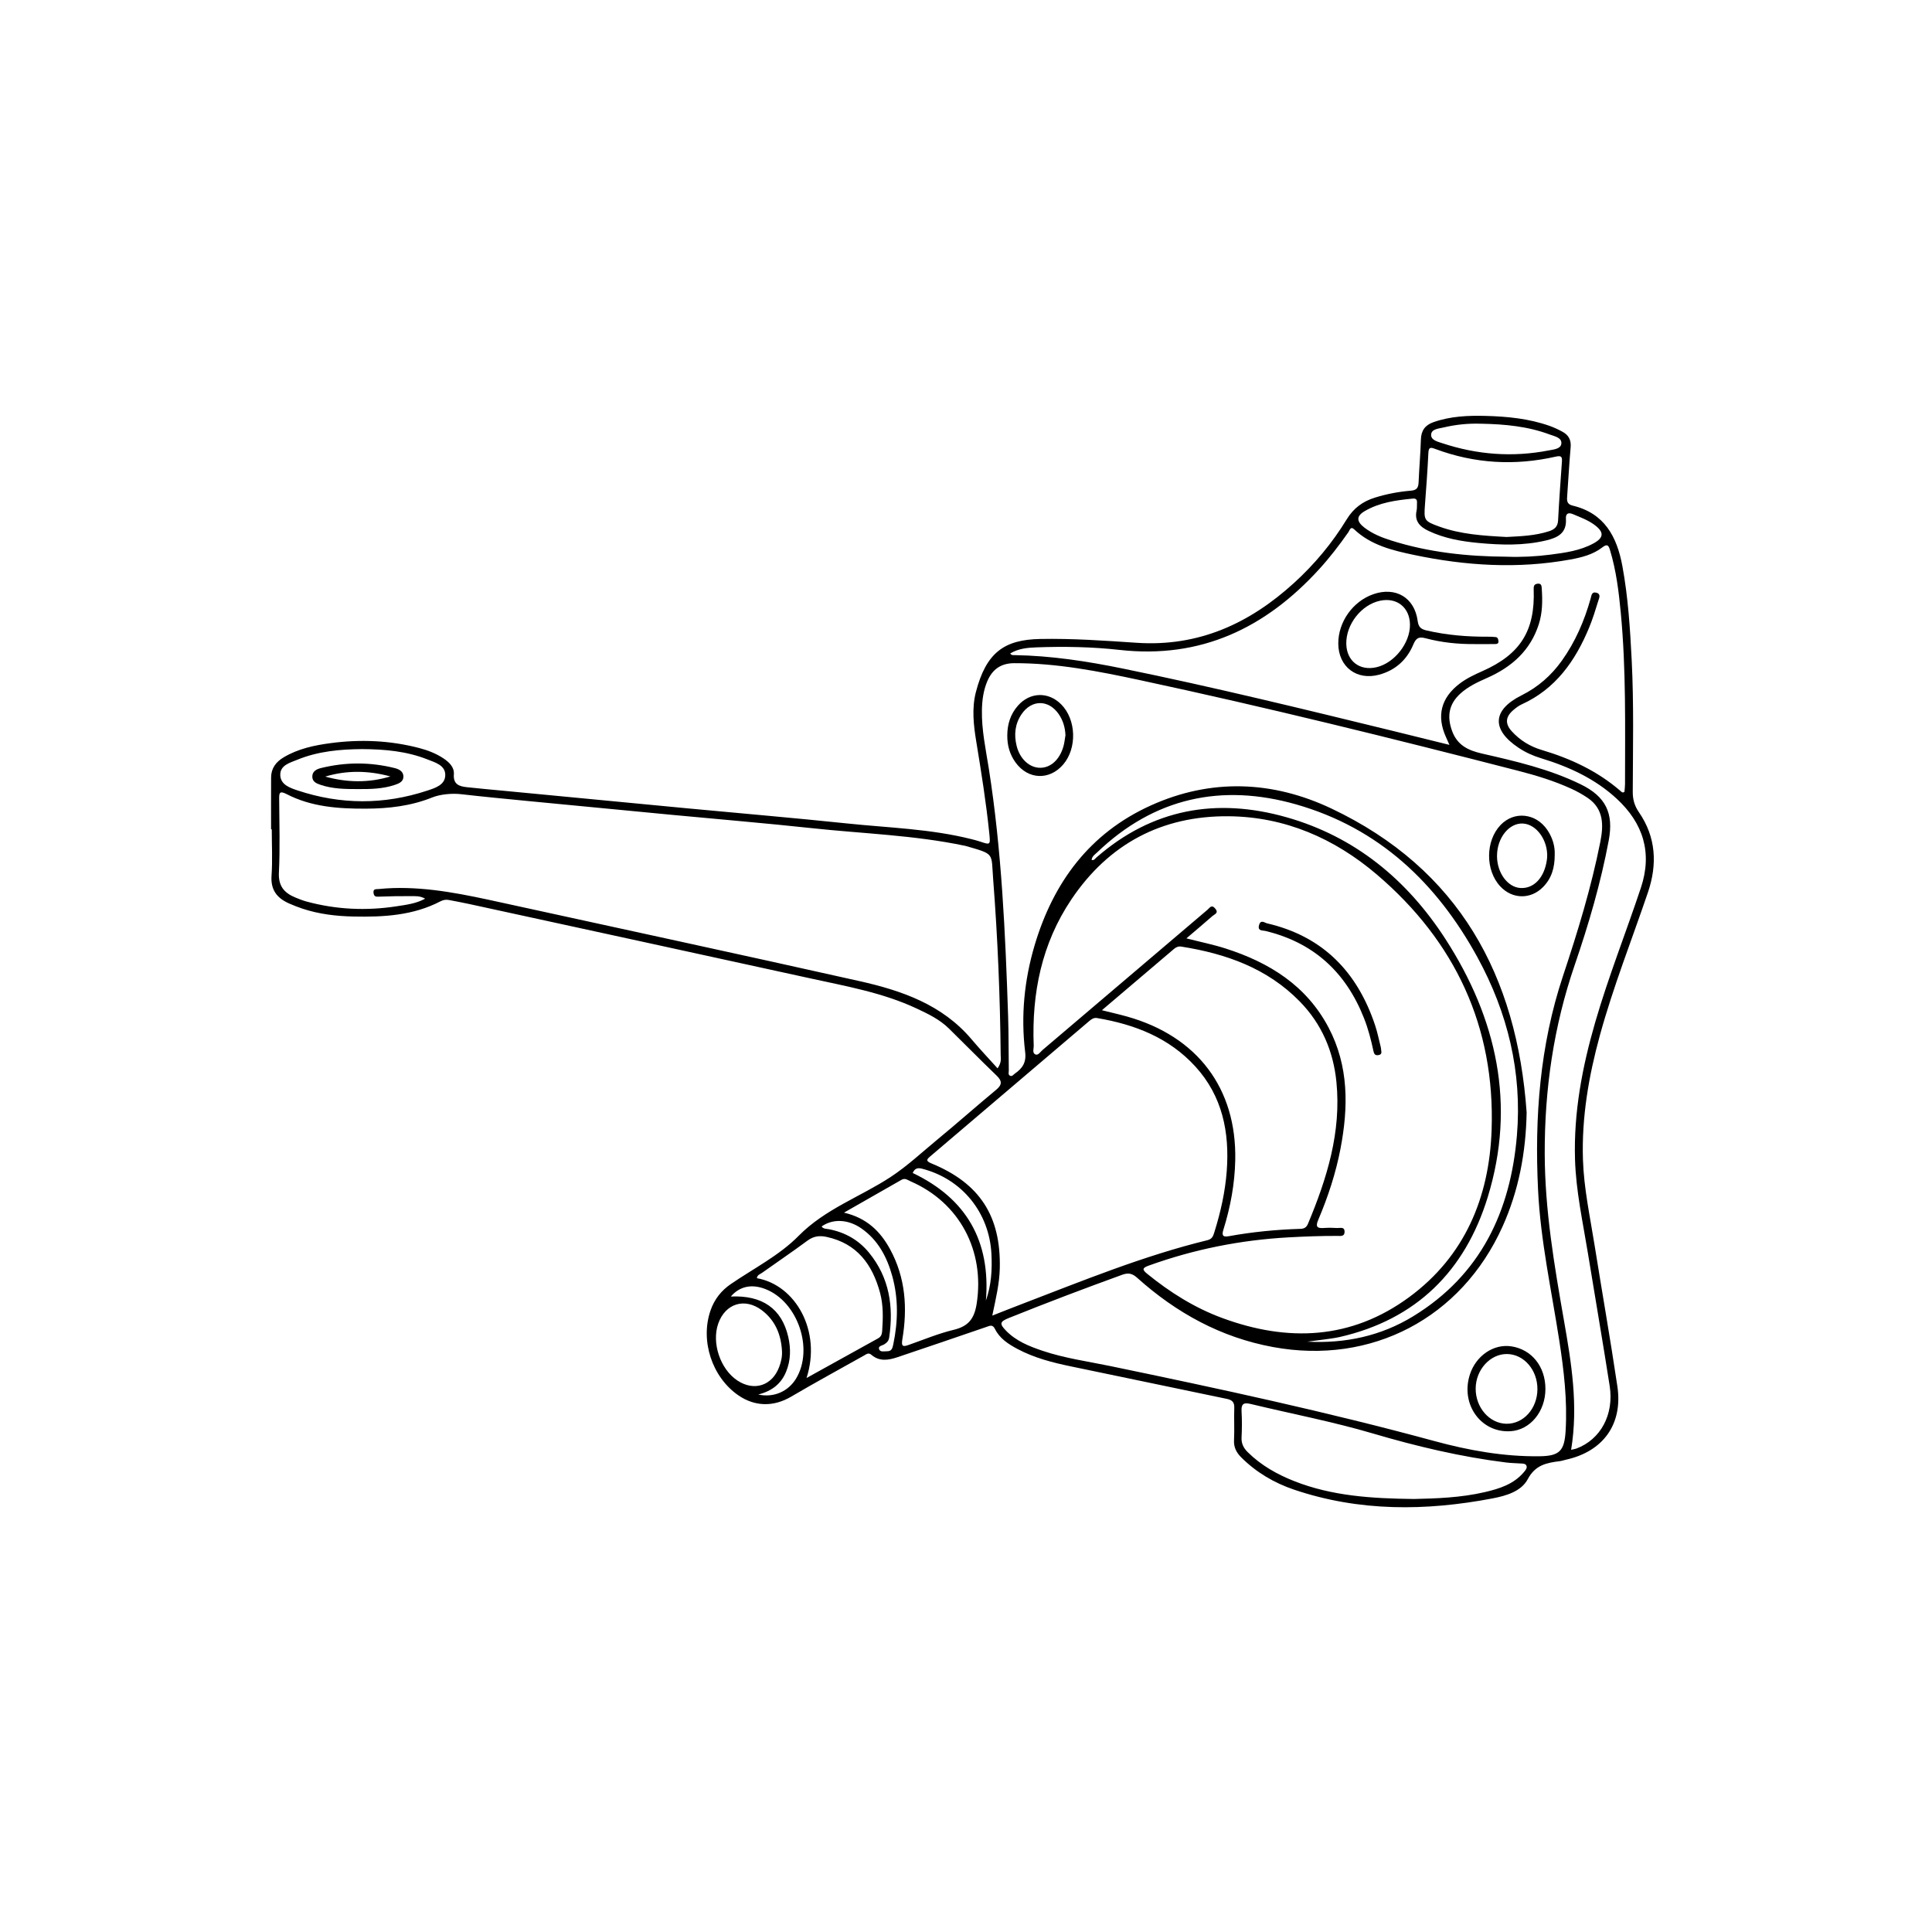 <svg viewBox="0 0 1080 1080" xmlns="http://www.w3.org/2000/svg" id="a"><path d="M151.53,463.56c0-9.66-.04-19.31.02-28.97.03-5.16,2.75-8.71,7.07-11.27,8.06-4.78,17.02-6.68,26.11-7.89,16.66-2.23,33.22-1.55,49.55,2.71,4.85,1.27,9.51,3.05,13.7,5.86,3.15,2.12,6.02,4.88,5.73,8.83-.42,5.74,3.1,6.76,7.32,7.22,6.95.77,13.92,1.36,20.87,2.03,34.13,3.27,68.26,6.55,102.4,9.79,29.66,2.81,59.36,5.31,88.99,8.42,23.31,2.45,46.87,3.02,69.76,8.8,1.61.41,3.23.81,4.8,1.34,5.72,1.93,5.83,1.94,5.2-4.29-1.76-17.39-4.53-34.64-7.36-51.88-1.49-9.06-2.48-18.4-.18-27.32,5.73-22.14,15.84-29.37,35.93-29.75,18.01-.34,35.97.92,53.9,2.13,34.55,2.33,63.03-10.69,87.94-33.37,11.53-10.49,21.45-22.39,29.56-35.67,3.82-6.25,9.01-10.02,15.78-12.12,6.55-2.03,13.26-3.31,20.05-3.86,3.32-.27,4.2-1.68,4.33-4.66.34-7.98,1.04-15.96,1.29-23.94.15-5,2.33-8.05,7-9.7,9.45-3.33,19.25-3.76,29.08-3.51,12.17.31,24.26,1.49,35.85,5.58,2.49.88,4.92,2.03,7.24,3.29,3.38,1.83,4.9,4.59,4.54,8.64-.79,8.95-1.26,17.93-1.91,26.9-.19,2.58-.5,4.9,3,5.73,17.78,4.22,24.8,17.34,27.83,33.81,3.21,17.41,4.32,34.99,5.21,52.63,1.23,24.48.68,48.97.59,73.46-.02,4.32.92,7.84,3.45,11.51,9.6,13.94,10.36,29.14,5.03,44.83-9.04,26.61-19.42,52.76-26.86,79.9-6.23,22.74-10.22,45.78-9.46,69.48.52,16.04,3.92,31.69,6.44,47.45,4.22,26.45,8.88,52.83,12.81,79.31,3.13,21.12-7.95,36.39-28.77,40.97-1.14.25-2.24.67-3.39.81-7.33.93-13.69,2.05-17.95,10.08-3.64,6.85-12.14,9.3-19.66,10.74-37.31,7.11-74.46,7.44-110.91-4.87-11.13-3.76-21.18-9.65-29.6-18.07-2.74-2.74-4.23-5.65-4.02-9.7.31-5.98-.09-12,.14-17.99.13-3.21-1.3-4.41-4.14-5-28.98-6.01-57.94-12.12-86.93-18.11-10.46-2.16-20.75-4.78-30.25-9.86-5.05-2.71-9.83-5.79-12.46-11.12-1.34-2.72-2.92-1.76-4.89-1.09-16.51,5.67-33.03,11.31-49.58,16.87-5.01,1.68-10.1,2.58-14.62-1.34-1.59-1.38-2.78-.33-4.04.38-13.64,7.66-27.38,15.14-40.86,23.06-9.67,5.68-20.15,5.66-29.52-.82-14.69-10.17-21.35-30.58-15.47-47.46,2.15-6.17,5.93-11.02,11.38-14.74,12.79-8.73,27.11-16.01,37.79-26.85,14.94-15.17,34.52-21.8,51.52-32.98,9.41-6.19,17.49-13.82,26.08-20.89,11.06-9.11,21.77-18.63,32.81-27.77,3.44-2.85,3.5-4.94.31-8.01-9.01-8.66-17.76-17.59-26.69-26.34-5.2-5.1-11.67-8.19-18.17-11.23-18.74-8.75-38.94-12.31-58.9-16.69-63.67-13.95-127.38-27.79-191.07-41.65-3.74-.81-7.5-1.51-11.26-2.23-1.67-.32-3.17-.12-4.78.72-15.28,7.98-31.89,8.86-48.61,8.51-9.65-.2-19.26-1.33-28.51-4.39-2.52-.84-5-1.81-7.43-2.88-6.72-2.95-10.44-7.5-9.89-15.5.6-8.63.13-17.32.13-25.99-.13,0-.25,0-.38,0ZM853.4,621.87c-.43,22.38-4.4,43.64-13.5,63.84-23.04,51.12-73.22,77.43-128.29,67.29-29.15-5.37-54.07-19.11-75.93-38.71-2.69-2.41-4.85-2.96-8.36-1.69-21.26,7.71-42.4,15.73-63.38,24.17-5.05,2.03-5.37,3.21-1.5,7.16,5.64,5.77,12.93,8.67,20.38,11.18,12.34,4.16,25.23,5.91,37.91,8.54,60.72,12.59,121.32,25.64,181.19,41.93,19.09,5.2,38.66,8.72,58.62,8.48,11.27-.13,13.98-2.98,14.65-14.15,1.03-17.06-.97-33.92-3.57-50.72-4.33-27.93-10.44-55.57-11.83-83.95-1.99-40.73.96-80.71,13.95-119.73,8.19-24.6,15.8-49.43,20.85-74.92,1.84-9.26,2.02-18.49-7.19-24.65-2.89-1.93-5.97-3.65-9.14-5.09-9.56-4.36-19.6-7.41-29.75-10.02-70.2-18.07-140.56-35.48-211.44-50.67-23.1-4.95-46.29-9.5-70.11-9.44-7.51.02-12.27,3.51-15.06,10.11-2.17,5.12-2.89,10.56-3,16.09-.22,11.07,2.14,21.82,3.85,32.67,7.21,45.81,9.25,92.03,10.79,138.28.34,10.15.23,20.32.39,30.48.02,1.06-.59,2.53.86,3.06,1.06.39,1.74-.72,2.53-1.27,4.2-2.9,6.47-6.16,5.76-11.98-2.47-20.23-.5-40.27,5.29-59.77,10.47-35.2,30.77-62.65,64.85-78.09,33.79-15.31,68.23-13.88,101.09,1.69,71.35,33.84,103.69,93.45,109.09,169.86ZM663.22,524.56c7.85,2.01,15.03,3.46,21.97,5.68,24.4,7.82,45.12,20.71,57.47,44.13,11.37,21.57,11.13,44.48,6.7,67.69-2.63,13.77-7.01,27.04-12.48,39.92-1.57,3.71-.65,4.76,3.11,4.48,2.49-.19,5-.15,7.49.01,1.6.1,4.11-.92,4.15,2.07.03,2.8-2.25,2.35-4.02,2.34-9.16-.03-18.3.31-27.46.82-26.78,1.49-52.74,6.68-77.97,15.77-3.7,1.33-3.76,2.25-.88,4.6,12.75,10.37,26.53,19.03,41.98,24.72,36.7,13.53,72.12,12.07,104.4-11.64,31.26-22.97,44.84-55.9,46.14-93.43,2-57.69-20.33-105.46-64.12-142.82-23.72-20.23-51.43-32.34-82.93-32.61-37.29-.32-66.97,15.43-87.87,46.5-16.58,24.67-22.19,52.41-21.05,81.75.07,1.68-.97,4.14,1.02,4.92,1.52.6,2.74-1.51,3.98-2.56,30.72-26.1,61.42-52.23,92.14-78.34,1.24-1.05,2.25-3.14,4.32-.69,2.13,2.52-.33,3.14-1.49,4.16-4.61,4.05-9.32,8-14.61,12.52ZM557.65,597.22c2.34-3.44,1.76-5.48,1.74-7.37-.33-32.8-1.66-65.56-4.2-98.27-1.17-15.08,1.18-13.91-15.59-18.75-.16-.05-.33-.06-.49-.09-28.1-5.91-56.8-6.73-85.23-9.79-25.98-2.79-52.02-4.96-78.03-7.43-26.84-2.55-53.67-5.12-80.5-7.72-12.59-1.22-25.18-2.42-37.74-3.86-4.78-.55-11.43,0-15.97,1.83-11.92,4.81-24.45,6.24-37.17,6.28-15.23.05-30.36-.96-44.22-8.13-4.19-2.17-4.21-.43-4.19,2.9.09,13.66.52,27.35-.15,40.98-.37,7.64,3.1,11.43,9.34,13.97,2,.81,4.02,1.63,6.1,2.19,16.63,4.52,33.48,5.27,50.47,2.64,5.28-.82,10.68-1.44,15.84-4.23-2.85-1.65-5.57-1.41-8.18-1.43-5.83-.03-11.66.06-17.48.29-1.7.07-2.87.13-3.18-1.98-.38-2.57,1.5-2.14,2.84-2.27,2.65-.26,5.3-.46,7.96-.54,20.67-.64,40.67,3.71,60.67,8.09,66.75,14.61,133.55,28.98,200.22,43.93,23.57,5.28,46.21,13.1,62.63,32.55,4.57,5.42,9.45,10.57,14.51,16.2ZM878.28,810.44c1.36-.31,2.19-.4,2.95-.69,13.5-5.08,21.1-18.95,18.59-35-3.85-24.65-8.1-49.23-12.11-73.86-2.86-17.56-6.74-34.98-7.27-52.85-.78-26.23,4.05-51.63,11.32-76.69,7.38-25.42,17.16-50.01,25.51-75.09,6.5-19.53,1.34-36.03-13.51-49.76-12.12-11.21-26.74-17.91-42.33-22.65-4.52-1.37-8.69-3.26-12.59-5.87-15.22-10.15-14.64-21.12,1.74-29.29,9.17-4.58,16.57-11.06,22.48-19.33,7.54-10.55,12.59-22.26,16.09-34.68.48-1.7.56-4.08,3.24-3.35,2.74.74,1.53,3.03,1.05,4.58-1.57,5.08-3.13,10.19-5.17,15.09-7.69,18.49-18.68,34.15-37.66,42.76-1.64.74-3.14,1.91-4.53,3.08-4.53,3.79-4.89,7.69-.95,12,4.58,5.01,10.17,8.46,16.74,10.41,16.11,4.79,31.11,11.76,43.95,22.87.57.5,1.12,1.31,2.25.54.11-1.36.33-2.84.33-4.33,0-31.98.66-63.98-2.38-95.88-1.12-11.76-2.55-23.49-5.99-34.87-.75-2.48-1.45-3.83-4.27-1.63-5.25,4.09-11.64,5.68-18.03,6.84-29.26,5.33-58.38,3.5-87.28-2.57-12.02-2.53-24.09-5.41-33.5-14.34-1.98-1.88-2.49.61-3.18,1.6-5.08,7.23-10.44,14.24-16.41,20.77-29.97,32.82-66.02,50.15-111.51,45.06-15.35-1.72-30.92-1.99-46.42-1.43-5.07.18-10.12.64-14.71,3.41.82,1.17,1.7.91,2.46.93,20.38.33,40.42,3.41,60.34,7.48,50.84,10.38,101.23,22.71,151.62,35.01,10.12,2.47,20.23,4.99,31.1,7.68-.88-1.97-1.39-3.13-1.91-4.29-5.4-11.9-2.8-22.04,7.65-29.97,3.88-2.94,8.24-4.99,12.66-6.95,21.25-9.4,29.55-22.58,28.7-45.68-.07-1.79.2-2.95,2.12-3.2,2.28-.3,2.3,1.33,2.4,2.87.44,6.67.42,13.29-1.66,19.78-4.71,14.73-15.13,23.91-28.81,29.98-5.34,2.37-10.64,4.79-15.02,8.78-6.41,5.84-7.63,12.65-4.68,20.81,2.92,8.09,9.02,10.97,16.8,12.74,18.8,4.28,37.65,8.65,55.12,17.18,14.05,6.86,18.53,16.16,15.68,31.39-4.45,23.75-11.23,46.93-19.05,69.71-11.76,34.27-16.83,69.38-16.73,105.46.09,31.45,5.33,62.24,10.74,93.09,4.16,23.71,8.11,47.57,4.01,72.39ZM554.68,735.44c5.99-2.35,11.07-4.38,16.18-6.33,34.29-13.13,68.3-27.11,104.1-35.83,2.77-.67,3.26-2.52,3.89-4.53,3.49-11.14,6.04-22.51,6.91-34.15,1.61-21.68-2.41-41.85-17.59-58.46-14.73-16.11-33.89-23.49-54.88-27.04-1.9-.32-3.19.65-4.46,1.73-29.54,25.14-59.08,50.3-88.63,75.43-2.12,1.8-2.99,2.68.55,4.13,26.97,11.09,38.78,29.41,38.14,58.53-.19,8.67-2.22,17.05-4.2,26.52ZM615.99,564.72c5.33,1.34,9.69,2.32,13.99,3.52,39.34,11.03,61.39,40.17,60.53,80.36-.28,13.18-2.67,26.1-6.59,38.7-.87,2.8-.8,4.44,2.91,3.76,13.27-2.42,26.68-3.72,40.16-4.13,2.1-.06,3.35-.85,4.17-2.81,10.62-25.37,18.69-51.29,15.91-79.29-1.71-17.22-8.24-32.46-20.47-44.98-18.17-18.6-41.22-26.73-66.2-30.69-1.64-.26-2.92.26-4.11,1.28-13.17,11.2-26.34,22.39-40.3,34.26ZM790.18,837.95c12.53-.28,26.34-.7,39.87-3.86,8.14-1.9,16.11-4.39,21.81-11.15.84-1,1.96-2.25,1.46-3.55-.53-1.35-2.18-1.23-3.51-1.31-2.66-.17-5.33-.22-7.97-.55-25.3-3.15-50.02-9.03-74.43-16.22-22.5-6.63-45.52-11.01-68.29-16.49-4.11-.99-5.31.13-5.08,4.2.27,4.81.25,9.66,0,14.48-.18,3.49,1.13,5.99,3.53,8.35,7.5,7.38,16.44,12.39,26.12,16.19,20.98,8.23,43.01,9.63,66.49,9.9ZM610.22,480.68c1.36.47,1.86-.62,2.54-1.21,31.25-27.35,67.23-33.73,106.37-22.63,38.38,10.88,67.48,34.97,88.86,68.05,28.74,44.47,39.52,92.65,23.67,144.28-12.65,41.2-39.85,68.44-82.82,78.24-3.07.7-6.23,1.02-9.36,1.47-2.9.41-5.82.75-8.73,1.12,21.2,1.11,41.18-3.14,59.26-14.21,37.71-23.08,54.41-58.62,57.96-101.13,2.95-35.26-5.14-68.54-22.04-99.47-22.69-41.52-55.06-72.33-101.4-85.53-41.72-11.89-79.38-3.71-111.23,26.85-1.23,1.18-2.89,2.15-3.08,4.19ZM471.78,677.87c12.8,2.97,20.39,10.54,25.81,20.52,8.64,15.91,9.77,32.94,6.81,50.4-.71,4.2.64,4.05,3.67,2.99,8.3-2.91,16.49-6.35,25.01-8.39,8.25-1.98,11.58-6.18,12.89-14.66,4.58-29.51-9.48-56.38-36.86-68.32-1.59-.69-3.13-2.06-5.11-.92-10.33,5.91-20.68,11.8-32.21,18.38ZM842.28,300.17c7.63-.41,15.79-.65,23.64-3.21,2.86-.93,4.86-2.43,5.05-5.94.57-10.97,1.36-21.92,2.15-32.88.21-2.9-.34-3.58-3.55-2.86-22.78,5.16-45.24,3.89-67.18-4.29-2.63-.98-3.76-1.2-3.92,2.21-.46,9.64-1.17,19.27-1.9,28.89-.66,8.71-.46,9.2,7.88,12.23,12.05,4.38,24.68,5.16,37.84,5.86ZM450.87,770.31c13.88-7.7,26.93-14.96,40.01-22.17,1.7-.94,2.14-2.35,2.26-4.11.49-7.16.7-14.34-1.18-21.32-4.26-15.83-12.84-27.6-29.92-31.28-3.99-.86-7.31-.4-10.73,2.14-8.28,6.14-16.84,11.91-25.23,17.89-1.13.81-2.84,1.21-2.96,3.06,21.44,3.76,36.28,29.31,27.74,55.8ZM842.32,311.21c8.17.29,16.32-.12,24.41-1.17,8.23-1.07,16.51-2.19,23.98-6.24,5.92-3.21,6.1-6.31.65-10.37-3.64-2.71-7.87-4.23-12.01-5.99-2.97-1.26-4.16-.11-3.99,2.62.5,8.05-4.69,10.53-11.19,12.07-12.48,2.95-25.09,2.57-37.68,1.39-9.59-.9-19.12-2.55-27.96-6.76-4.75-2.26-7.95-5.42-6.65-11.31.32-1.44.13-2.99.23-4.48.11-1.72-.63-2.42-2.36-2.25-9.3.9-18.55,2.15-26.79,6.95-4.8,2.79-4.8,5.75-.28,9.24,4.4,3.39,9.5,5.47,14.74,7.14,21.11,6.73,42.86,9.04,64.9,9.15ZM202.44,418.75c-12.24.1-24.64,1.17-36.37,6-4,1.65-9.43,2.99-9.4,8.35.03,5.53,5.42,7.34,9.69,8.76,24.08,8.01,48.32,8.07,72.43.12,4.42-1.46,10.21-3.18,10.12-8.9-.08-5.38-5.73-6.87-9.95-8.55-11.61-4.61-23.85-5.7-36.53-5.78ZM437.14,755.29c-.5-9.21-3.73-17.17-11.28-22.86-9.54-7.19-20.4-3.79-24.36,7.46-3.8,10.79,1.14,25.48,10.69,31.82,9.35,6.2,19.48,2.92,23.39-7.61,1.05-2.81,1.74-5.73,1.55-8.81ZM828.13,236.87c-7.21-.27-14.33.45-21.32,2.12-2.62.62-6.6.81-6.8,3.94-.21,3.12,3.7,3.98,6.22,4.82,19.48,6.47,39.37,7.96,59.55,4.04,2.63-.51,6.71-.81,7.02-3.75.37-3.46-3.8-4.13-6.43-5.12-12.31-4.63-25.22-5.79-38.24-6.06ZM408.52,724.76c17.62-.79,28.47,6.77,32.11,22.54,1.52,6.6,1.42,13.19-1.22,19.57-2.77,6.69-7.88,10.74-15.55,12.67,8.67,1.93,16.81-1.73,21.15-8.91,10.02-16.6.91-43.08-17.22-50.06-7.67-2.96-14.34-1.5-19.26,4.19ZM510.21,655.71c30,14.25,43.61,38.04,40.92,71.32,3.02-8.61,3.54-17.25,3.09-26.02-1.17-23.15-16.45-41.95-38.7-47.68-2.48-.64-4.16-.31-5.31,2.38ZM459.29,685.62c1.01,1.43,2.61,1.24,4.04,1.51,9,1.72,16.6,6,22.39,13.05,11.46,13.94,13.88,30.14,11.34,47.5-.28,1.9-1.26,2.87-2.75,3.81-1.13.72-3.53.88-2.89,2.72.62,1.78,2.84,1.13,4.43,1.15,2.67.05,3.08-1.84,3.52-3.94,2.65-12.74,2.9-25.48-.58-38.05-2.94-10.62-7.92-20.17-17.27-26.68-7.44-5.19-16.07-5.49-22.25-1.07Z"></path><path d="M863.9,776.4c0,12.68-8.53,23-19.55,23.66-16.57.99-28.09-15.17-22.65-31.78,3.45-10.52,13.29-17.17,23.18-15.66,11.37,1.74,19.02,11.31,19.02,23.78ZM859.43,776.61c.07-10.77-7.52-19.58-16.98-19.7-9.4-.12-17.48,8.76-17.54,19.29-.06,10.62,7.67,19.51,17.13,19.69,9.53.18,17.32-8.45,17.39-19.28Z"></path><path d="M563.08,410.99c.04-6.19,1.79-11.77,5.91-16.48,6.71-7.65,16.94-8,24.14-.85,8.53,8.47,9.07,24.61,1.15,33.77-7.66,8.85-19.47,8.41-26.45-1.03-3.37-4.56-4.82-9.76-4.75-15.41ZM595.6,410.99c-.18-4.31-1.34-8.25-3.74-11.75-5.69-8.31-15.27-8.26-20.87.1-3.65,5.44-4.22,11.46-2.68,17.64,1.86,7.43,7.27,12.24,13.22,12.22,5.82-.03,10.79-4.52,12.92-11.89.59-2.05.78-4.21,1.15-6.31Z"></path><path d="M869.1,477.71c.04,7.47-1.82,13.37-6.52,18.15-6.93,7.04-17.2,6.85-23.92-.37-8.4-9.01-8.33-25.38.15-34.29,7.58-7.97,19.75-6.71,26.16,2.75,2.99,4.41,4.33,9.32,4.13,13.76ZM836.84,478.69c.07,9.23,5.89,17.19,12.96,17.7,7.56.54,13.51-5.71,14.91-15.69.07-.49.13-.99.16-1.49.48-9.5-5.94-18.44-13.54-18.85-7.65-.42-14.37,7.86-14.48,17.82,0,.17,0,.33,0,.5Z"></path><path d="M772.07,586.95c.32,1.58.2,2.52-1.42,2.84-2.08.41-2.57-.76-2.92-2.39-1.32-6.18-2.9-12.29-5.23-18.19-10.09-25.65-28.1-42.3-55.15-48.81-1.58-.38-4.51.14-3.51-3.33.92-3.21,3.1-1.23,4.44-.92,31.24,7.23,50.52,27.23,60.43,57.06,1.31,3.93,2.11,8.03,3.13,12.06.16.64.18,1.32.23,1.68Z"></path><path d="M824.2,360.04c-9.19.08-18.3-.87-27.17-3.22-3.66-.97-5.34-.43-6.93,3.37-3.56,8.55-9.94,14.45-19.08,16.95-12.6,3.45-22.87-4.38-22.91-17.41-.04-12.05,8.09-23.52,19.5-27.54,12.48-4.39,23.1,1.79,24.87,14.87.47,3.48,1.78,4.63,5,5.38,11.27,2.61,22.66,3.54,34.17,3.48,1.49,0,3,.03,4.48.22,1.22.16,1.4,1.27,1.51,2.28.15,1.46-.96,1.6-1.95,1.61-3.83.05-7.66.02-11.49.02ZM788.18,349.13c-.12-9.56-7.32-15.31-16.71-13.32-10.45,2.21-19.09,13.22-18.89,24.08.18,9.62,7.44,15.27,16.85,13.1,10.07-2.32,18.88-13.53,18.75-23.86Z"></path><path d="M199.96,441.1c-6.98.01-13.96-.09-20.68-2.34-2.24-.75-4.62-1.68-4.7-4.49-.09-3.08,2.4-4.33,4.83-4.92,13.77-3.39,27.6-3.42,41.36.05,2.24.56,4.63,1.78,4.74,4.51.12,3.07-2.47,4.06-4.87,4.87-6.72,2.26-13.7,2.35-20.68,2.32ZM218.22,434.03c-12.22-3.31-24.35-3.55-36.41.09,12.17,3.36,24.32,3.6,36.41-.09Z"></path></svg>